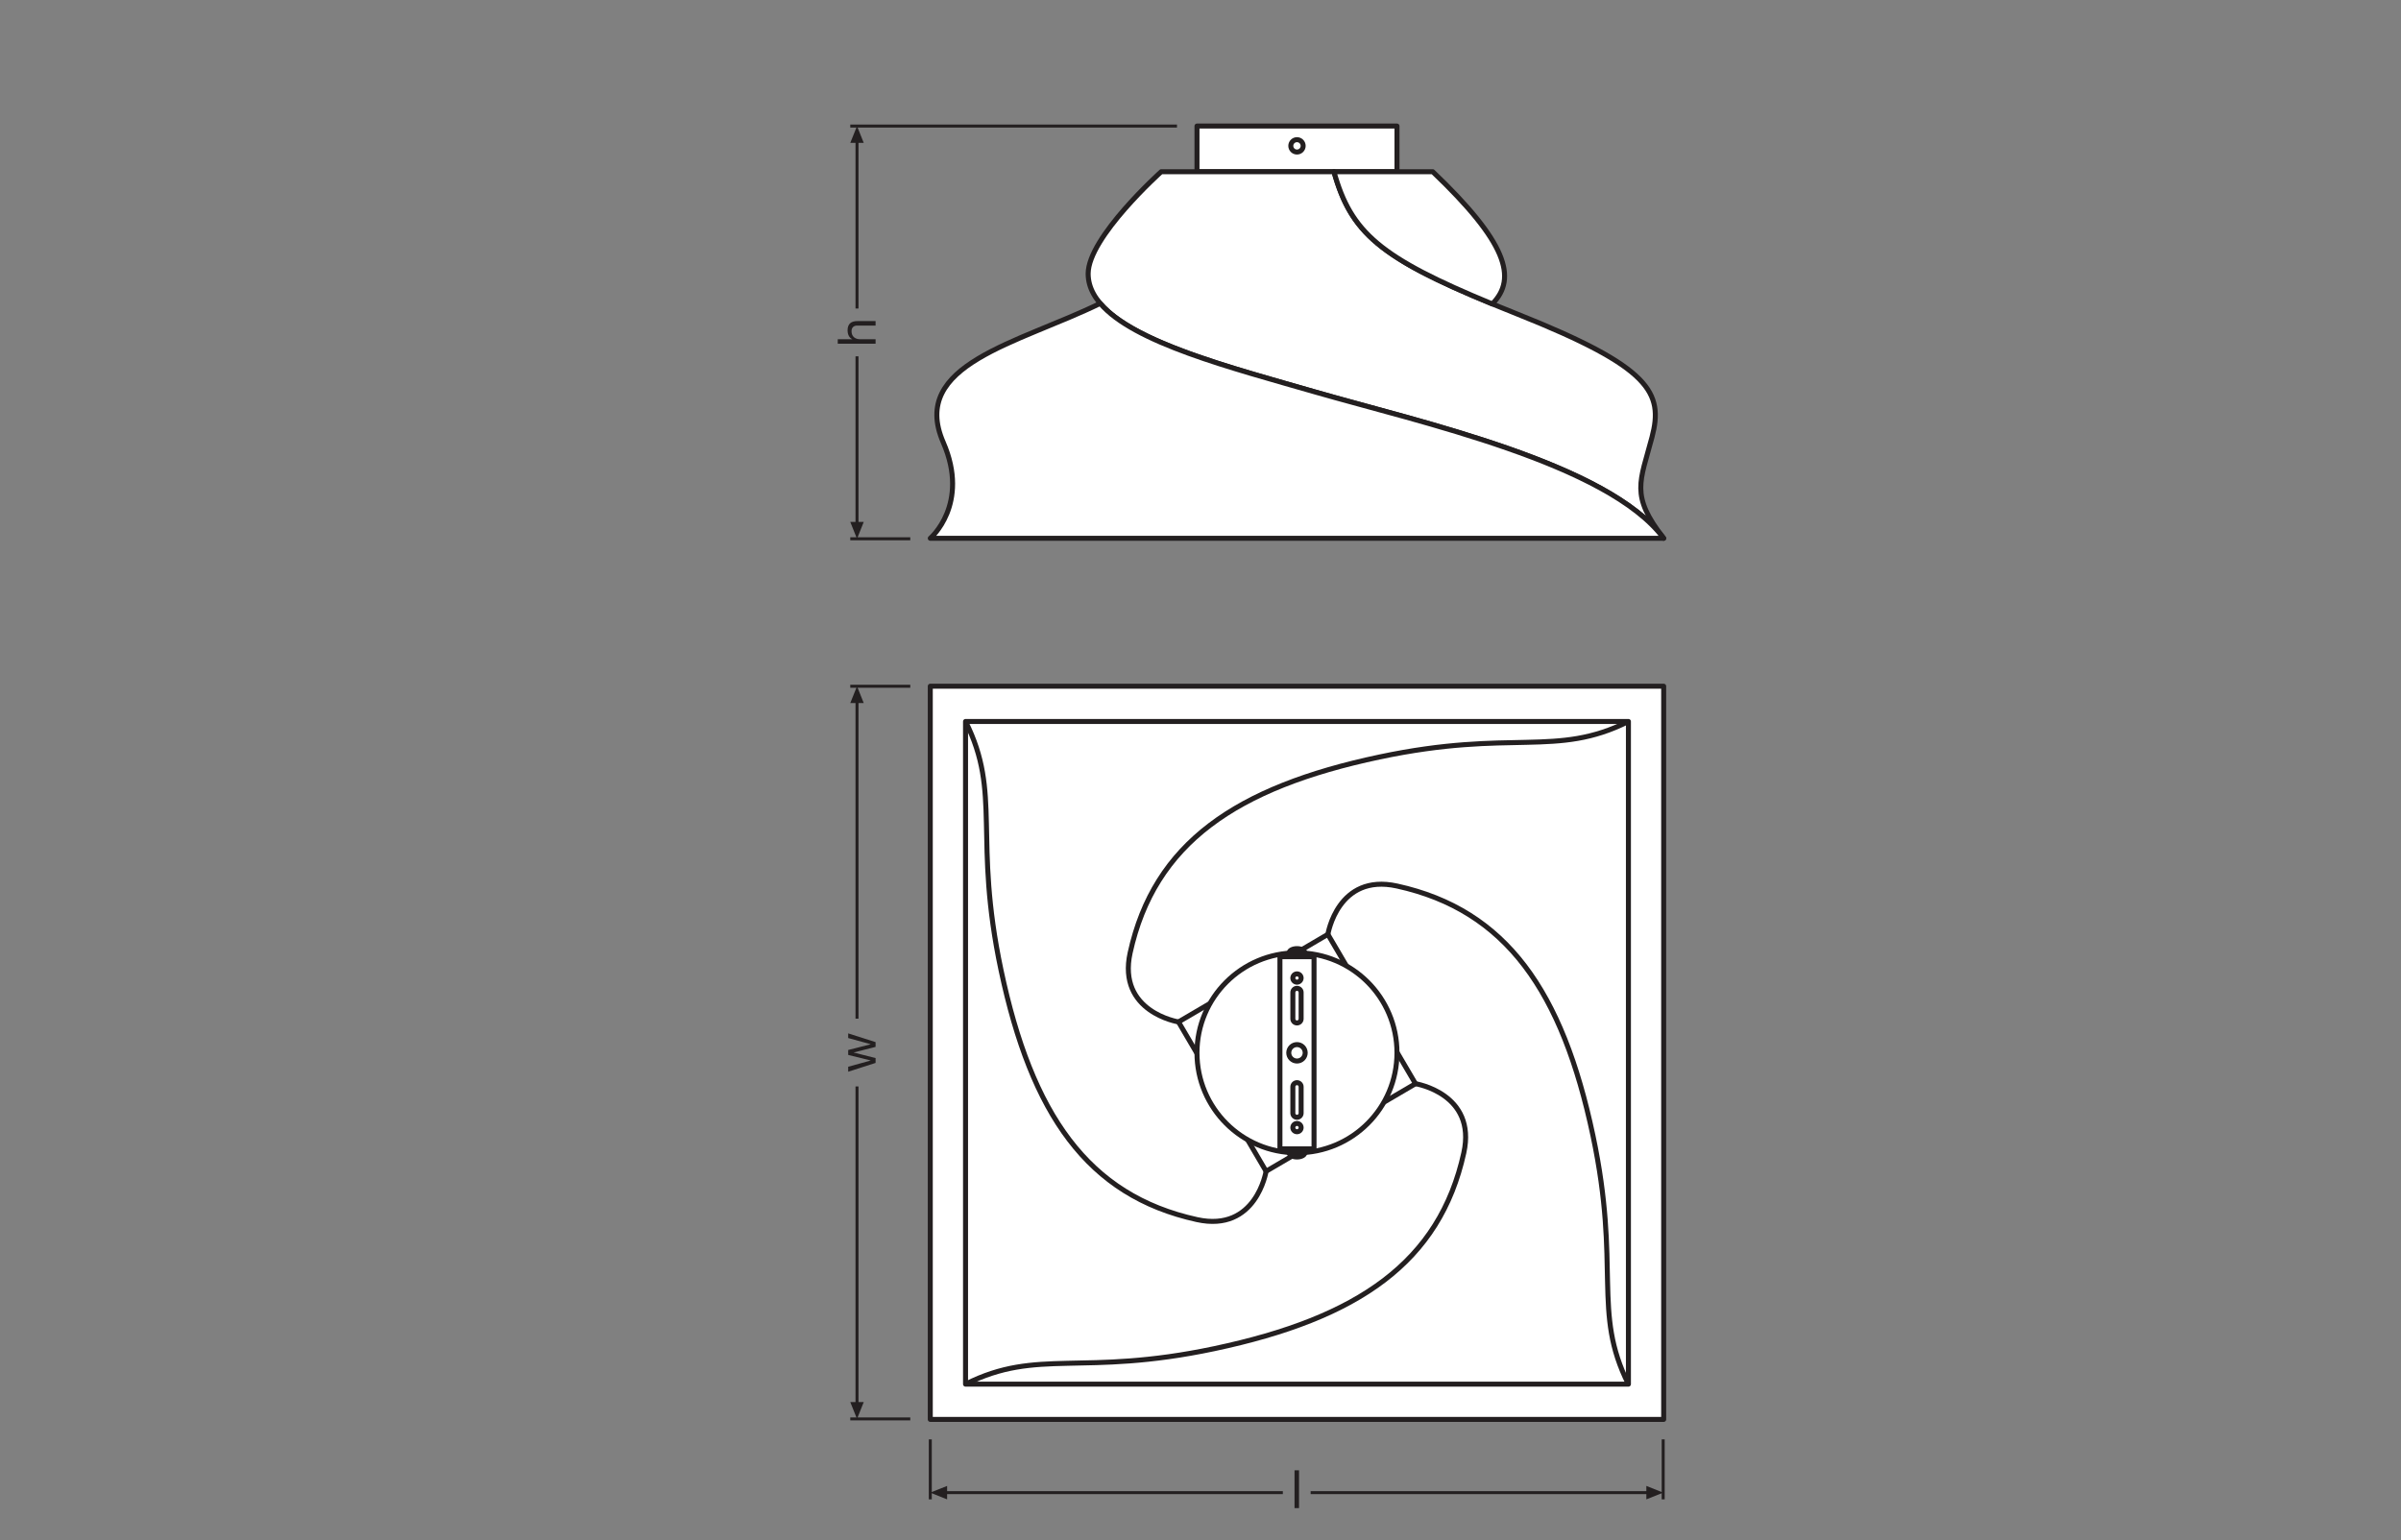 <?xml version="1.0" encoding="UTF-8" standalone="no"?>
<!-- Created with Inkscape (http://www.inkscape.org/) -->

<svg
   version="1.1"
   id="svg2"
   xml:space="preserve"
   width="453.543"
   height="291.024"
   viewBox="0 0 453.543 291.024"
   sodipodi:docname="PG_DAM_WORKFLOW-302795_DECOR_CARDBOARD_SQUARE_CLG_TURN_E27_ml_k_01.pdf"
   xmlns:inkscape="http://www.inkscape.org/namespaces/inkscape"
   xmlns:sodipodi="http://sodipodi.sourceforge.net/DTD/sodipodi-0.dtd"
   xmlns="http://www.w3.org/2000/svg"
   xmlns:svg="http://www.w3.org/2000/svg"><rect x="0" y="0" width="453.543" height="291.024" fill="#808080" stroke="none"/><defs
     id="defs6"><clipPath
       clipPathUnits="userSpaceOnUse"
       id="clipPath100"><path
         d="M 0,218.268 H 340.157 V 0 H 0 Z"
         id="path98" /></clipPath><clipPath
       clipPathUnits="userSpaceOnUse"
       id="clipPath198"><path
         d="M 0,218.268 H 340.157 V 0 H 0 Z"
         id="path196" /></clipPath></defs><sodipodi:namedview
     id="namedview4"
     pagecolor="#ffffff"
     bordercolor="#666666"
     borderopacity="1.0"
     inkscape:pageshadow="2"
     inkscape:pageopacity="0.0"
     inkscape:pagecheckerboard="0" /><g
     id="g8"
     inkscape:groupmode="layer"
     inkscape:label="PG_DAM_WORKFLOW-302795_DECOR_CARDBOARD_SQUARE_CLG_TURN_E27_ml_k_01"
     transform="matrix(1.333,0,0,-1.333,0,291.024)"><g
       id="g10"
       transform="translate(235.688,14.286)"><path
         d="M 0,0 V -8.504"
         style="fill:none;stroke:#231f20;stroke-width:0.425;stroke-linecap:butt;stroke-linejoin:round;stroke-miterlimit:3.864;stroke-dasharray:none;stroke-opacity:1"
         id="path12" /></g><g
       id="g14"
       transform="translate(233.302,7.69)"><path
         d="M 0,0 2.386,-0.953 0,-1.908 Z"
         style="fill:#231f20;fill-opacity:1;fill-rule:nonzero;stroke:none"
         id="path16" /></g><g
       id="g18"
       transform="translate(234.021,6.737)"><path
         d="M 0,0 H -48.291"
         style="fill:none;stroke:#231f20;stroke-width:0.425;stroke-linecap:butt;stroke-linejoin:round;stroke-miterlimit:3.864;stroke-dasharray:none;stroke-opacity:1"
         id="path20" /></g><g
       id="g22"
       transform="translate(131.83,14.286)"><path
         d="M 0,0 V -8.504"
         style="fill:none;stroke:#231f20;stroke-width:0.425;stroke-linecap:butt;stroke-linejoin:round;stroke-miterlimit:3.864;stroke-dasharray:none;stroke-opacity:1"
         id="path24" /></g><g
       id="g26"
       transform="translate(134.216,7.69)"><path
         d="M 0,0 -2.386,-0.953 0,-1.908 Z"
         style="fill:#231f20;fill-opacity:1;fill-rule:nonzero;stroke:none"
         id="path28" /></g><g
       id="g30"
       transform="translate(133.496,6.737)"><path
         d="M 0,0 H 48.295"
         style="fill:none;stroke:#231f20;stroke-width:0.425;stroke-linecap:butt;stroke-linejoin:round;stroke-miterlimit:3.864;stroke-dasharray:none;stroke-opacity:1"
         id="path32" /></g><g
       id="g34"
       transform="translate(128.995,17.19)"><path
         d="M 0,0 H -8.504"
         style="fill:none;stroke:#231f20;stroke-width:0.425;stroke-linecap:butt;stroke-linejoin:round;stroke-miterlimit:3.864;stroke-dasharray:none;stroke-opacity:1"
         id="path36" /></g><g
       id="g38"
       transform="translate(122.4,19.576)"><path
         d="M 0,0 -0.953,-2.386 -1.908,0 Z"
         style="fill:#231f20;fill-opacity:1;fill-rule:nonzero;stroke:none"
         id="path40" /></g><g
       id="g42"
       transform="translate(121.446,18.856)"><path
         d="M 0,0 V 45.456"
         style="fill:none;stroke:#231f20;stroke-width:0.425;stroke-linecap:butt;stroke-linejoin:round;stroke-miterlimit:3.864;stroke-dasharray:none;stroke-opacity:1"
         id="path44" /></g><g
       id="g46"
       transform="translate(128.995,121.048)"><path
         d="M 0,0 H -8.504"
         style="fill:none;stroke:#231f20;stroke-width:0.425;stroke-linecap:butt;stroke-linejoin:round;stroke-miterlimit:3.864;stroke-dasharray:none;stroke-opacity:1"
         id="path48" /></g><g
       id="g50"
       transform="translate(122.4,118.662)"><path
         d="M 0,0 -0.953,2.386 -1.908,0 Z"
         style="fill:#231f20;fill-opacity:1;fill-rule:nonzero;stroke:none"
         id="path52" /></g><g
       id="g54"
       transform="translate(121.446,119.382)"><path
         d="M 0,0 V -45.46"
         style="fill:none;stroke:#231f20;stroke-width:0.425;stroke-linecap:butt;stroke-linejoin:round;stroke-miterlimit:3.864;stroke-dasharray:none;stroke-opacity:1"
         id="path56" /></g><g
       id="g58"
       transform="translate(120.491,141.95)"><path
         d="M 0,0 V 0"
         style="fill:none;stroke:#231f20;stroke-width:0.425;stroke-linecap:butt;stroke-linejoin:round;stroke-miterlimit:3.864;stroke-dasharray:none;stroke-opacity:1"
         id="path60" /></g><g
       id="g62"
       transform="translate(122.4,144.336)"><path
         d="M 0,0 -0.953,-2.386 -1.908,0 Z"
         style="fill:#231f20;fill-opacity:1;fill-rule:nonzero;stroke:none"
         id="path64" /></g><g
       id="g66"
       transform="translate(121.446,143.617)"><path
         d="M 0,0 V 24.197"
         style="fill:none;stroke:#231f20;stroke-width:0.425;stroke-linecap:butt;stroke-linejoin:round;stroke-miterlimit:3.864;stroke-dasharray:none;stroke-opacity:1"
         id="path68" /></g><g
       id="g70"
       transform="translate(166.788,200.454)"><path
         d="M 0,0 H -46.297"
         style="fill:none;stroke:#231f20;stroke-width:0.425;stroke-linecap:butt;stroke-linejoin:round;stroke-miterlimit:3.864;stroke-dasharray:none;stroke-opacity:1"
         id="path72" /></g><g
       id="g74"
       transform="translate(122.4,198.068)"><path
         d="M 0,0 -0.953,2.386 -1.908,0 Z"
         style="fill:#231f20;fill-opacity:1;fill-rule:nonzero;stroke:none"
         id="path76" /></g><g
       id="g78"
       transform="translate(121.446,198.787)"><path
         d="M 0,0 V -24.2"
         style="fill:none;stroke:#231f20;stroke-width:0.425;stroke-linecap:butt;stroke-linejoin:round;stroke-miterlimit:3.864;stroke-dasharray:none;stroke-opacity:1"
         id="path80" /></g><g
       id="g82"
       transform="translate(128.995,141.95)"><path
         d="M 0,0 H -8.504"
         style="fill:none;stroke:#231f20;stroke-width:0.425;stroke-linecap:butt;stroke-linejoin:round;stroke-miterlimit:3.864;stroke-dasharray:none;stroke-opacity:1"
         id="path84" /></g><path
       d="M 235.757,17.12 H 131.829 v 103.928 h 103.928 z"
       style="fill:#ffffff;fill-opacity:1;fill-rule:nonzero;stroke:#231f20;stroke-width:0.709;stroke-linecap:butt;stroke-linejoin:round;stroke-miterlimit:4;stroke-dasharray:none;stroke-opacity:1"
       id="path86" /><path
       d="m 230.762,22.116 h -93.937 v 93.937 h 93.937 z"
       style="fill:none;stroke:#231f20;stroke-width:0.709;stroke-linecap:butt;stroke-linejoin:round;stroke-miterlimit:4;stroke-dasharray:none;stroke-opacity:1"
       id="path88" /><g
       id="g90"
       transform="translate(200.586,64.705)"><path
         d="M 0,0 -21.171,-12.413 -33.584,8.758 -12.413,21.171 Z"
         style="fill:none;stroke:#231f20;stroke-width:0.709;stroke-linecap:butt;stroke-linejoin:round;stroke-miterlimit:4;stroke-dasharray:none;stroke-opacity:1"
         id="path92" /></g><g
       id="g94"><g
         id="g96"
         clip-path="url(#clipPath100)"><g
           id="g102"
           transform="translate(197.964,69.084)"><path
             d="m 0,0 c 0,-7.826 -6.345,-14.171 -14.171,-14.171 -7.826,0 -14.171,6.345 -14.171,14.171 0,7.826 6.345,14.171 14.171,14.171 C -6.345,14.171 0,7.826 0,0"
             style="fill:#ffffff;fill-opacity:1;fill-rule:nonzero;stroke:none"
             id="path104" /></g><g
           id="g106"
           transform="translate(197.964,69.084)"><path
             d="m 0,0 c 0,-7.826 -6.345,-14.171 -14.171,-14.171 -7.826,0 -14.171,6.345 -14.171,14.171 0,7.826 6.345,14.171 14.171,14.171 C -6.345,14.171 0,7.826 0,0 Z"
             style="fill:none;stroke:#231f20;stroke-width:0.709;stroke-linecap:butt;stroke-linejoin:round;stroke-miterlimit:4;stroke-dasharray:none;stroke-opacity:1"
             id="path108" /></g><path
           d="m 186.209,55.464 h -4.831 v 27.24 h 4.831 z"
           style="fill:#ffffff;fill-opacity:1;fill-rule:nonzero;stroke:#231f20;stroke-width:0.709;stroke-linecap:butt;stroke-linejoin:round;stroke-miterlimit:4;stroke-dasharray:none;stroke-opacity:1"
           id="path110" /><g
           id="g112"
           transform="translate(184.958,69.084)"><path
             d="m 0,0 c 0,-0.643 -0.521,-1.165 -1.165,-1.165 -0.643,0 -1.164,0.522 -1.164,1.165 0,0.643 0.521,1.165 1.164,1.165 C -0.521,1.165 0,0.643 0,0 Z"
             style="fill:none;stroke:#231f20;stroke-width:0.709;stroke-linecap:butt;stroke-linejoin:round;stroke-miterlimit:4;stroke-dasharray:none;stroke-opacity:1"
             id="path114" /></g><g
           id="g116"
           transform="translate(184.38,79.685)"><path
             d="m 0,0 c 0,-0.324 -0.263,-0.587 -0.587,-0.587 -0.324,0 -0.587,0.263 -0.587,0.587 0,0.324 0.263,0.587 0.587,0.587 C -0.263,0.587 0,0.324 0,0 Z"
             style="fill:none;stroke:#231f20;stroke-width:0.709;stroke-linecap:butt;stroke-linejoin:round;stroke-miterlimit:4;stroke-dasharray:none;stroke-opacity:1"
             id="path118" /></g><g
           id="g120"
           transform="translate(182.686,83.265)"><path
             d="M 0,0 C 0,0.324 0.496,0.587 1.108,0.587 1.72,0.587 2.216,0.324 2.216,0 Z"
             style="fill:none;stroke:#231f20;stroke-width:0.709;stroke-linecap:butt;stroke-linejoin:round;stroke-miterlimit:4;stroke-dasharray:none;stroke-opacity:1"
             id="path122" /></g><g
           id="g124"
           transform="translate(182.686,54.904)"><path
             d="m 0,0 c 0,-0.324 0.496,-0.587 1.108,-0.587 0.612,0 1.108,0.263 1.108,0.587 z"
             style="fill:none;stroke:#231f20;stroke-width:0.709;stroke-linecap:butt;stroke-linejoin:round;stroke-miterlimit:4;stroke-dasharray:none;stroke-opacity:1"
             id="path126" /></g><g
           id="g128"
           transform="translate(183.207,73.903)"><path
             d="m 0,0 c 0,-0.324 0.263,-0.587 0.587,-0.587 0.324,0 0.587,0.263 0.587,0.587 V 3.735 C 1.174,4.059 0.911,4.321 0.587,4.321 0.263,4.321 0,4.059 0,3.735 Z"
             style="fill:none;stroke:#231f20;stroke-width:0.709;stroke-linecap:butt;stroke-linejoin:round;stroke-miterlimit:4;stroke-dasharray:none;stroke-opacity:1"
             id="path130" /></g><g
           id="g132"
           transform="translate(184.38,58.483)"><path
             d="m 0,0 c 0,0.324 -0.263,0.587 -0.587,0.587 -0.324,0 -0.587,-0.263 -0.587,-0.587 0,-0.324 0.263,-0.587 0.587,-0.587 C -0.263,-0.587 0,-0.324 0,0 Z"
             style="fill:none;stroke:#231f20;stroke-width:0.709;stroke-linecap:butt;stroke-linejoin:round;stroke-miterlimit:4;stroke-dasharray:none;stroke-opacity:1"
             id="path134" /></g><g
           id="g136"
           transform="translate(183.207,64.265)"><path
             d="M 0,0 C 0,0.324 0.263,0.587 0.587,0.587 0.911,0.587 1.174,0.324 1.174,0 V -3.735 C 1.174,-4.059 0.911,-4.321 0.587,-4.321 0.263,-4.321 0,-4.059 0,-3.735 Z"
             style="fill:none;stroke:#231f20;stroke-width:0.709;stroke-linecap:butt;stroke-linejoin:round;stroke-miterlimit:4;stroke-dasharray:none;stroke-opacity:1"
             id="path138" /></g><g
           id="g140"
           transform="translate(136.825,22.116)"><path
             d="m 0,0 c 10.275,5.156 16.448,1.05 35.264,5.033 20.386,4.315 31.935,12.248 35.346,27.755 1.85,8.41 -6.85,9.801 -6.85,9.801"
             style="fill:none;stroke:#231f20;stroke-width:0.709;stroke-linecap:butt;stroke-linejoin:round;stroke-miterlimit:4;stroke-dasharray:none;stroke-opacity:1"
             id="path142" /></g><g
           id="g144"
           transform="translate(230.762,22.116)"><path
             d="m 0,0 c -5.156,10.275 -1.05,16.448 -5.033,35.264 -4.315,20.386 -12.248,31.935 -27.755,35.346 -8.41,1.85 -9.801,-6.85 -9.801,-6.85"
             style="fill:none;stroke:#231f20;stroke-width:0.709;stroke-linecap:butt;stroke-linejoin:round;stroke-miterlimit:4;stroke-dasharray:none;stroke-opacity:1"
             id="path146" /></g><g
           id="g148"
           transform="translate(230.762,116.052)"><path
             d="m 0,0 c -10.275,-5.156 -16.448,-1.05 -35.264,-5.033 -20.386,-4.315 -31.935,-12.248 -35.346,-27.755 -1.85,-8.41 6.85,-9.801 6.85,-9.801"
             style="fill:none;stroke:#231f20;stroke-width:0.709;stroke-linecap:butt;stroke-linejoin:round;stroke-miterlimit:4;stroke-dasharray:none;stroke-opacity:1"
             id="path150" /></g><g
           id="g152"
           transform="translate(136.825,116.052)"><path
             d="m 0,0 c 5.156,-10.275 1.05,-16.448 5.033,-35.264 4.315,-20.386 12.248,-31.935 27.755,-35.346 8.41,-1.85 9.801,6.85 9.801,6.85"
             style="fill:none;stroke:#231f20;stroke-width:0.709;stroke-linecap:butt;stroke-linejoin:round;stroke-miterlimit:4;stroke-dasharray:none;stroke-opacity:1"
             id="path154" /></g><path
           d="m 197.965,200.454 h -28.342 v -6.471 h 28.342 z"
           style="fill:#ffffff;fill-opacity:1;fill-rule:nonzero;stroke:#231f20;stroke-width:0.709;stroke-linecap:butt;stroke-linejoin:round;stroke-miterlimit:4;stroke-dasharray:none;stroke-opacity:1"
           id="path156" /><g
           id="g158"
           transform="translate(184.669,197.648)"><path
             d="m 0,0 c 0,-0.484 -0.392,-0.876 -0.876,-0.876 -0.483,0 -0.875,0.392 -0.875,0.876 0,0.484 0.392,0.876 0.875,0.876 C -0.392,0.876 0,0.484 0,0 Z"
             style="fill:none;stroke:#231f20;stroke-width:0.709;stroke-linecap:butt;stroke-linejoin:round;stroke-miterlimit:4;stroke-dasharray:none;stroke-opacity:1"
             id="path160" /></g><g
           id="g162"
           transform="translate(164.561,193.983)"><path
             d="m 0,0 c 0,0 -10.361,-9.281 -10.361,-14.46 0,-8.138 17.447,-12.515 32.181,-16.769 14.735,-4.254 41.491,-10.11 49.377,-20.735 -4.773,6.124 -3.324,7.985 -1.659,14.324 1.659,6.319 -0.185,9.925 -19.05,17.447 C 31.623,-12.672 27.061,-9.281 24.471,0 Z"
             style="fill:#ffffff;fill-opacity:1;fill-rule:nonzero;stroke:none"
             id="path164" /></g><g
           id="g166"
           transform="translate(164.561,193.983)"><path
             d="m 0,0 c 0,0 -10.361,-9.281 -10.361,-14.46 0,-8.138 17.447,-12.515 32.181,-16.769 14.735,-4.254 41.491,-10.11 49.377,-20.735 -4.773,6.124 -3.324,7.985 -1.659,14.324 1.659,6.319 -0.185,9.925 -19.05,17.447 C 31.623,-12.672 27.061,-9.281 24.471,0 Z"
             style="fill:none;stroke:#231f20;stroke-width:0.709;stroke-linecap:butt;stroke-linejoin:round;stroke-miterlimit:4;stroke-dasharray:none;stroke-opacity:1"
             id="path168" /></g><g
           id="g170"
           transform="translate(155.91,175.314)"><path
             d="m 0,0 c 4.743,-5.568 18.502,-9.105 30.471,-12.56 14.734,-4.254 41.491,-10.111 49.376,-20.735 H -24.08 c 0,0 5.662,4.809 1.834,13.604 C -27.067,-8.615 -11.595,-5.676 0,0"
             style="fill:#ffffff;fill-opacity:1;fill-rule:nonzero;stroke:none"
             id="path172" /></g><g
           id="g174"
           transform="translate(155.91,175.314)"><path
             d="m 0,0 c 4.743,-5.568 18.502,-9.105 30.471,-12.56 14.734,-4.254 41.491,-10.111 49.376,-20.735 H -24.08 c 0,0 5.662,4.809 1.834,13.604 C -27.067,-8.615 -11.595,-5.676 0,0 Z"
             style="fill:none;stroke:#231f20;stroke-width:0.709;stroke-linecap:butt;stroke-linejoin:round;stroke-miterlimit:4;stroke-dasharray:none;stroke-opacity:1"
             id="path176" /></g><g
           id="g178"
           transform="translate(189.032,193.983)"><path
             d="m 0,0 c 2.417,-8.664 6.553,-12.195 22.436,-18.743 3.621,3.646 1.977,8.81 -8.441,18.743 z"
             style="fill:#ffffff;fill-opacity:1;fill-rule:nonzero;stroke:none"
             id="path180" /></g><g
           id="g182"
           transform="translate(189.032,193.983)"><path
             d="m 0,0 c 2.417,-8.664 6.553,-12.195 22.436,-18.743 3.621,3.646 1.977,8.81 -8.441,18.743 z"
             style="fill:none;stroke:#231f20;stroke-width:0.709;stroke-linecap:butt;stroke-linejoin:round;stroke-miterlimit:4;stroke-dasharray:none;stroke-opacity:1"
             id="path184" /></g></g></g><path
       d="m 183.445,4.544 h 0.639 v 5.36 h -0.639 z"
       style="fill:#231f20;fill-opacity:1;fill-rule:nonzero;stroke:none"
       id="path186" /><g
       id="g188"
       transform="translate(124.077,70.6)"><path
         d="M 0,0 V -0.676 L -3.085,-1.464 V -1.479 L 0,-2.26 v -0.69 l -3.881,-1.246 v 0.705 l 3.175,0.879 v 0.014 l -3.175,0.782 v 0.698 l 3.175,0.81 v 0.015 l -3.175,0.871 v 0.66 z"
         style="fill:#231f20;fill-opacity:1;fill-rule:nonzero;stroke:none"
         id="path190" /></g><g
       id="g192"><g
         id="g194"
         clip-path="url(#clipPath198)"><g
           id="g200"
           transform="translate(118.717,169.597)"><path
             d="M 0,0 V 0.638 H 2.05 V 0.653 C 1.577,0.855 1.389,1.419 1.389,1.877 c 0,1.02 0.586,1.336 1.419,1.336 H 5.36 V 2.575 H 2.733 C 2.252,2.575 1.952,2.274 1.952,1.787 1.952,1.014 2.47,0.638 3.168,0.638 H 5.36 V 0 Z"
             style="fill:#231f20;fill-opacity:1;fill-rule:nonzero;stroke:none"
             id="path202" /></g></g></g></g></svg>
